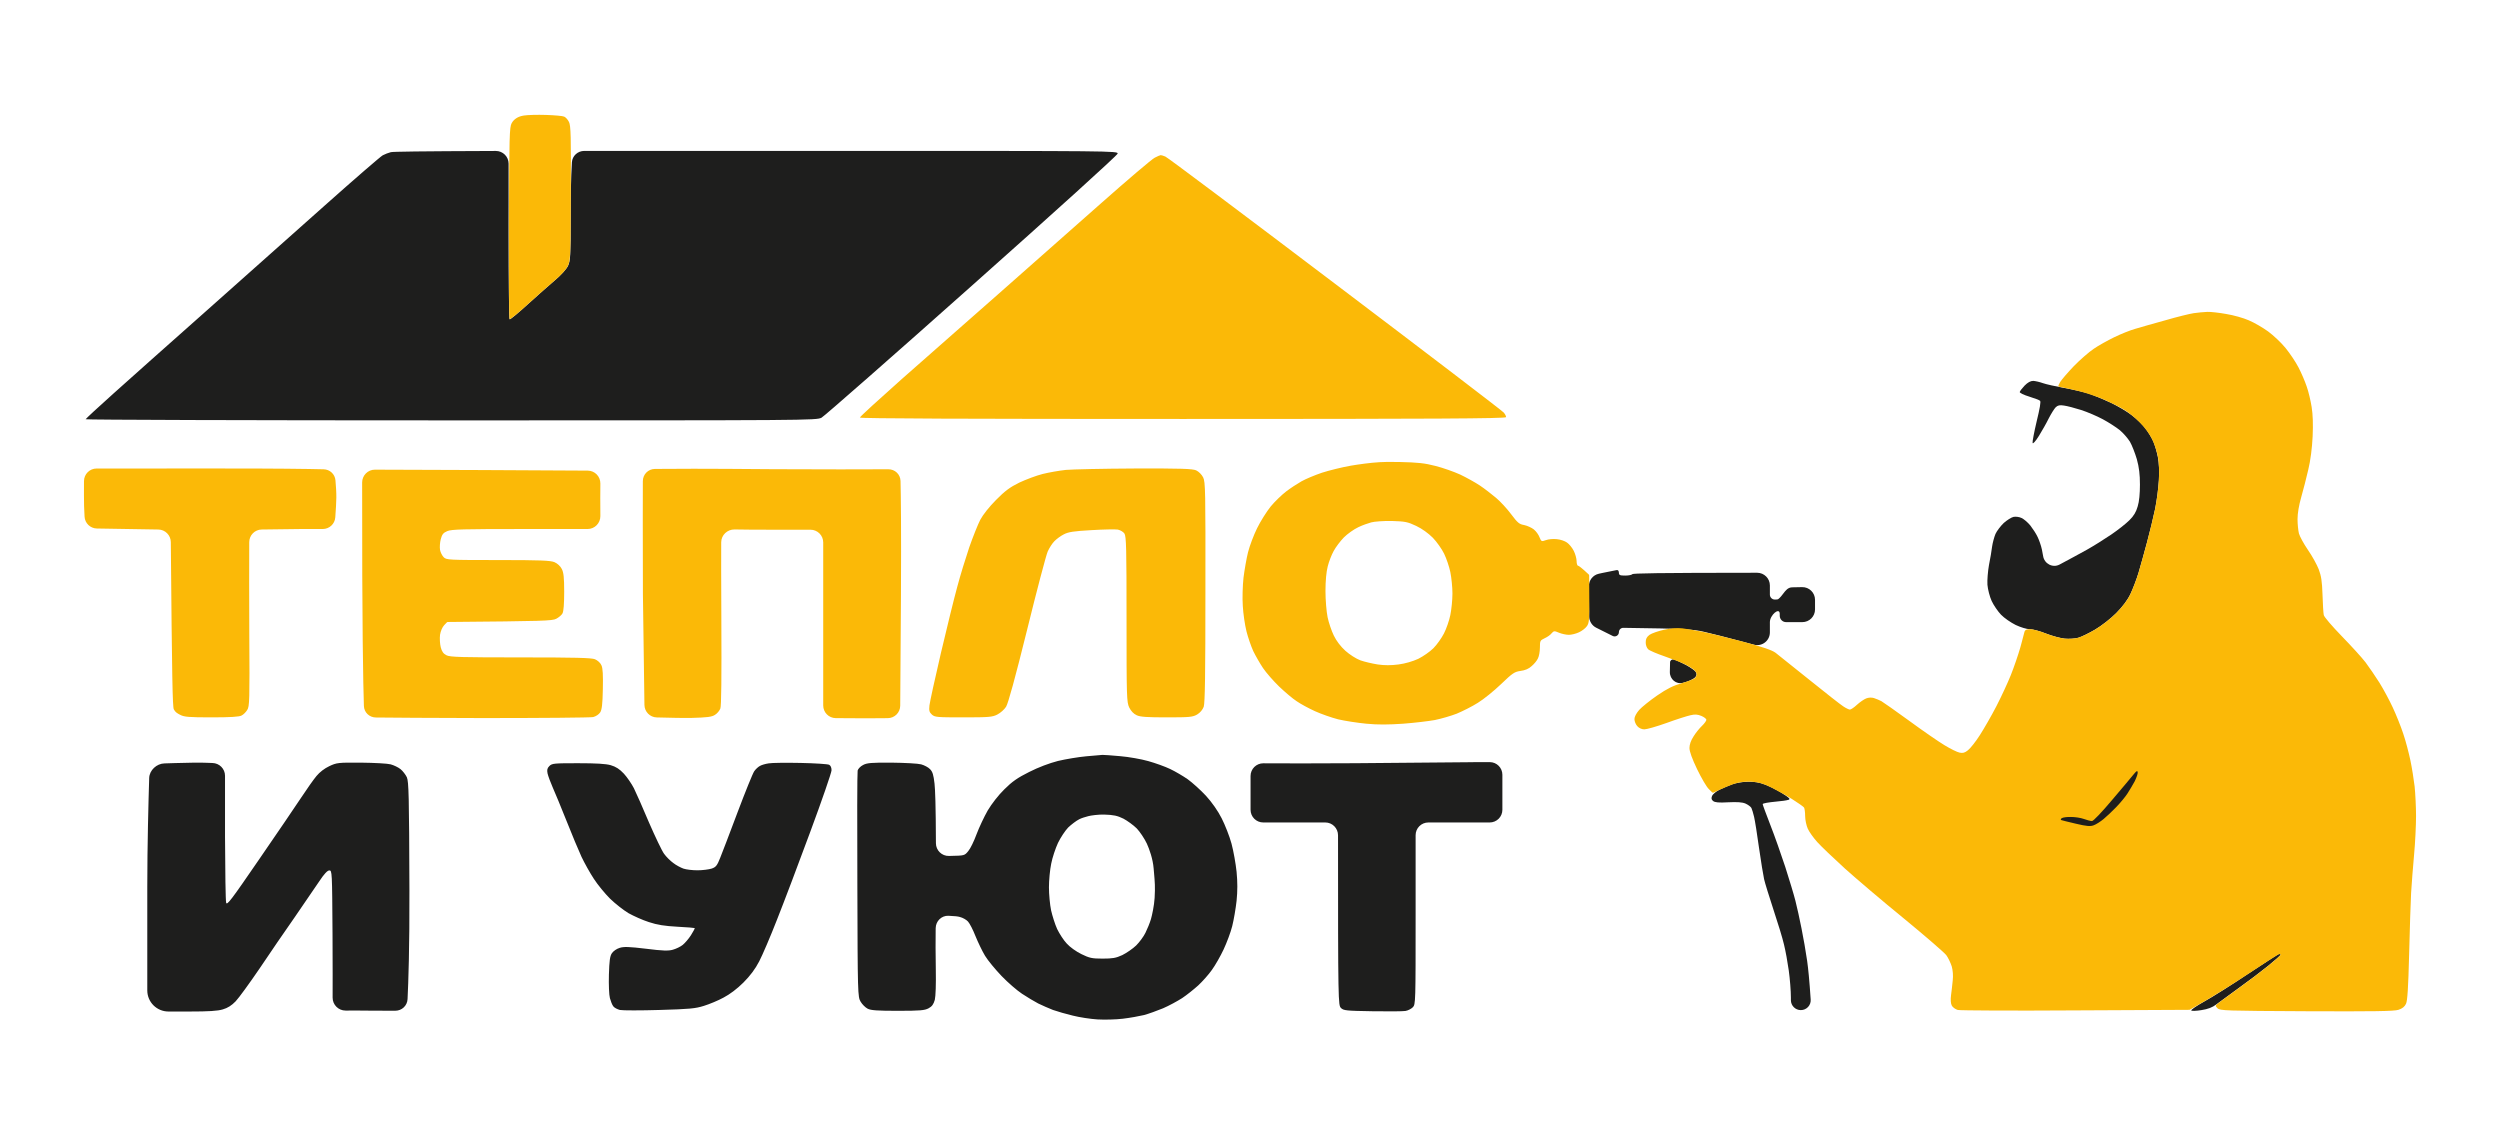 <?xml version="1.0" encoding="UTF-8"?> <svg xmlns="http://www.w3.org/2000/svg" width="1772" height="805" viewBox="0 0 1772 805" fill="none"><path fill-rule="evenodd" clip-rule="evenodd" d="M276.995 107.866C275.395 108.266 272.795 109.266 271.295 110.066C269.795 110.866 251.395 126.766 230.295 145.566C211.616 162.208 179.773 190.527 155.159 212.416L145.995 220.566C120.695 242.966 91.195 269.266 80.495 278.866C69.795 288.466 60.895 296.666 60.695 297.166C60.595 297.566 177.095 297.966 319.495 297.966C573.795 297.966 578.595 297.966 582.295 296.066C584.295 294.966 632.295 252.866 688.995 202.366C747.595 150.266 792.095 109.966 792.195 108.866C792.495 106.966 788.095 106.966 599.195 106.966H414.139C409.516 106.966 405.64 110.467 405.358 115.083C404.683 126.174 404.495 139.914 404.495 153.466C404.495 181.966 404.295 184.766 402.595 188.466C401.395 190.866 397.695 194.966 393.295 198.666C389.295 202.066 380.595 209.766 373.995 215.766C367.395 221.766 361.695 226.566 361.195 226.366C360.795 226.166 360.495 199.166 360.495 166.466V115.995C360.495 111.013 356.418 106.979 351.437 106.997C296.186 107.196 278.514 107.486 276.995 107.866ZM1434.99 273.366C1433.19 275.266 1431.69 277.266 1431.59 277.866C1431.49 278.466 1434.49 279.966 1438.19 281.066C1441.99 282.266 1445.49 283.566 1445.99 284.066C1446.69 284.666 1445.79 289.666 1443.59 298.666C1441.79 306.266 1440.49 313.166 1440.69 313.966C1440.89 314.866 1442.69 312.966 1445.19 308.966C1447.39 305.366 1450.59 299.766 1452.19 296.466C1453.89 293.166 1456.09 289.666 1457.09 288.666C1458.59 287.266 1459.89 286.966 1462.99 287.466C1465.19 287.766 1470.59 289.166 1474.99 290.566C1479.39 291.966 1486.39 294.966 1490.49 297.166C1494.59 299.366 1499.99 302.866 1502.49 304.866C1504.99 306.966 1508.19 310.666 1509.69 313.066C1511.09 315.466 1513.29 321.066 1514.59 325.466C1516.19 331.266 1516.79 336.266 1516.79 343.466C1516.79 349.866 1516.29 355.466 1515.19 358.966C1514.09 362.866 1512.39 365.766 1509.29 368.766C1506.89 371.166 1501.19 375.666 1496.49 378.866C1491.79 382.066 1483.99 386.966 1478.99 389.766C1474.25 392.421 1466.27 396.695 1460.69 399.688L1460.68 399.69L1460.68 399.693L1459.79 400.166C1454.92 402.722 1449.04 399.591 1448.17 394.161C1447.84 392.136 1447.55 390.612 1447.29 389.466C1446.69 386.666 1445.29 382.666 1444.19 380.466C1443.19 378.266 1440.79 374.666 1439.09 372.466C1437.29 370.266 1434.49 367.866 1432.89 367.166C1431.29 366.366 1428.79 366.066 1427.19 366.366C1425.69 366.666 1422.59 368.666 1420.29 370.666C1418.09 372.766 1415.39 376.266 1414.39 378.466C1413.49 380.666 1412.39 384.666 1411.99 387.466C1411.69 390.166 1410.69 396.066 1409.79 400.466C1408.99 404.966 1408.49 411.166 1408.69 414.466C1408.99 417.866 1410.29 422.866 1411.69 425.966C1413.09 428.966 1416.09 433.366 1418.29 435.666C1420.59 438.066 1425.29 441.266 1428.69 442.966C1432.29 444.666 1436.59 445.966 1438.69 445.966C1440.79 445.966 1445.99 447.366 1450.19 449.066C1454.49 450.766 1460.49 452.366 1463.49 452.666C1466.49 452.966 1470.79 452.666 1472.99 452.066C1475.19 451.466 1480.59 448.866 1484.99 446.266C1489.59 443.566 1495.99 438.566 1499.99 434.566C1504.59 429.866 1508.09 425.266 1510.09 420.966C1511.79 417.366 1514.39 410.666 1515.79 405.966C1517.19 401.266 1519.89 391.566 1521.79 384.466C1523.69 377.366 1526.29 366.766 1527.49 360.966C1528.69 355.166 1529.89 345.966 1530.19 340.466C1530.59 334.166 1530.29 328.066 1529.49 323.966C1528.79 320.366 1527.39 315.466 1526.29 312.966C1525.19 310.466 1522.69 306.266 1520.69 303.666C1518.69 300.966 1514.29 296.766 1510.99 294.266C1507.69 291.766 1500.99 287.766 1495.99 285.366C1490.99 283.066 1484.09 280.166 1480.49 278.966C1476.89 277.866 1468.99 275.966 1462.99 274.966C1456.99 273.866 1450.19 272.366 1447.99 271.566C1445.79 270.766 1442.69 270.066 1441.19 269.966C1439.19 269.966 1437.29 271.066 1434.99 273.366ZM1133.22 406.675L1135.49 406.166C1139.83 405.248 1143.97 404.399 1145.56 404.144L1145.64 404.131C1146.04 404.066 1146.47 403.995 1146.8 404.232C1147.21 404.536 1147.49 405.203 1147.49 405.966C1147.49 407.666 1148.19 407.966 1151.99 407.966C1154.49 407.966 1156.69 407.466 1156.99 406.966C1157.28 406.389 1173.37 405.997 1245.46 405.968C1250.43 405.966 1254.49 409.995 1254.49 414.966V421.466C1254.49 423.399 1256.06 424.966 1257.99 424.966C1259.24 424.966 1260.05 424.952 1260.59 424.519C1261.9 423.468 1262.92 422.127 1263.9 420.834C1265.65 418.519 1267.29 416.358 1270.3 416.296L1277.31 416.153C1282.35 416.051 1286.49 420.109 1286.49 425.152V431.966C1286.49 436.937 1282.47 440.966 1277.49 440.966H1265.99C1263.51 440.966 1261.49 438.951 1261.49 436.466C1261.49 435.94 1261.49 435.475 1261.48 435.064C1261.35 430.096 1254.49 435.995 1254.49 440.966V448.259C1254.49 454.17 1248.89 458.476 1243.18 456.957L1235.69 454.966C1225.39 452.166 1212.69 448.966 1207.49 447.766C1199.68 446.007 1194.25 445.585 1150.6 445.007C1148.9 444.984 1147.49 446.351 1147.49 448.046C1147.49 450.306 1145.12 451.777 1143.09 450.766L1131.4 444.921C1128.39 443.414 1126.47 440.347 1126.43 436.977L1126.18 415.564C1126.13 411.31 1129.07 407.602 1133.22 406.675ZM1192.88 483.979C1193.78 483.738 1194.62 483.499 1195.39 483.266C1198.39 482.266 1201.29 480.666 1201.89 479.666C1202.69 478.466 1202.69 477.466 1201.89 476.166C1201.29 475.266 1198.19 473.066 1194.89 471.266C1191.69 469.566 1187.79 467.766 1186.39 467.466C1185.07 467.11 1183.77 468.089 1183.74 469.458L1183.59 476.366C1183.54 481.384 1188.04 485.277 1192.88 483.979ZM749.895 539.366C755.395 538.066 764.395 536.566 769.895 536.066C772.76 535.805 775.545 535.572 777.668 535.394L777.67 535.394C779.62 535.23 781.012 535.114 781.395 535.066C782.295 535.066 787.895 535.366 793.895 535.966C799.995 536.466 808.995 538.066 813.895 539.466C818.895 540.866 825.895 543.366 829.395 545.066C832.995 546.766 838.595 550.066 841.895 552.366C845.195 554.766 850.995 559.966 854.795 564.066C858.995 568.666 863.195 574.666 865.895 579.966C868.295 584.666 871.495 592.766 872.895 597.966C874.295 603.166 875.895 612.166 876.495 617.966C877.195 625.266 877.195 631.466 876.495 638.466C875.895 643.966 874.495 652.066 873.395 656.466C872.295 660.866 869.495 668.266 867.295 672.966C865.095 677.666 861.395 684.166 858.995 687.466C856.695 690.766 852.295 695.666 849.295 698.466C846.295 701.166 841.195 705.266 837.895 707.466C834.595 709.566 828.595 712.866 824.395 714.666C820.295 716.366 814.195 718.566 810.895 719.466C807.595 720.266 800.895 721.466 795.895 722.066C790.995 722.666 782.895 722.866 777.895 722.566C772.995 722.266 765.095 721.066 760.395 719.866C755.795 718.766 749.495 716.966 746.395 715.866C743.395 714.666 738.695 712.666 735.895 711.266C733.195 709.866 727.995 706.766 724.395 704.366C720.895 702.066 714.295 696.366 709.895 691.766C705.495 687.166 700.195 680.766 698.195 677.466C696.195 674.166 693.195 667.866 691.395 663.466C689.695 659.066 687.295 654.466 686.095 653.166C684.895 651.866 682.395 650.466 680.395 649.966C679.144 649.571 676.723 649.263 672.219 649.098C667.321 648.919 663.318 652.889 663.222 657.79L663.195 659.166C663.095 664.866 663.095 677.366 663.295 686.966C663.495 697.766 663.195 706.066 662.595 708.666C661.695 711.866 660.595 713.366 658.195 714.666C655.395 716.166 652.195 716.466 636.395 716.466C621.995 716.466 617.295 716.166 614.995 714.966C613.395 714.166 611.095 711.866 609.995 709.966C607.995 706.566 607.895 705.066 607.695 627.466C607.495 583.966 607.595 547.466 607.895 546.166C608.195 544.966 609.895 543.166 611.695 542.266C614.395 540.766 617.595 540.466 631.895 540.566C641.295 540.666 650.695 541.166 652.895 541.766C655.095 542.366 657.995 543.866 659.195 545.166C660.995 546.966 661.695 549.166 662.395 555.466C662.846 559.438 663.297 570.743 663.381 597.692C663.397 602.766 667.587 606.843 672.659 606.694L673.595 606.666L673.614 606.666C683.595 606.466 683.696 606.464 686.295 603.266C687.795 601.566 690.395 596.166 692.195 591.266C693.995 586.466 697.595 578.866 700.095 574.466C702.895 569.766 707.695 563.566 711.895 559.466C717.395 553.966 721.295 551.266 729.495 547.166C735.995 543.866 743.695 540.966 749.895 539.366ZM124.095 540.866C121.143 540.981 118.662 541.056 116.579 541.101C111.063 541.221 105.918 545.92 105.746 551.435C105.248 567.393 104.395 599.059 104.395 628.466V701.988C104.395 710.272 111.11 716.966 119.394 716.966H134.395C147.895 716.966 154.295 716.566 157.895 715.466C161.395 714.466 164.195 712.666 166.995 709.766C169.295 707.366 176.895 696.866 183.995 686.466C190.995 675.966 202.295 659.566 208.995 649.966C215.595 640.366 223.395 628.966 226.295 624.666C229.795 619.366 232.095 616.966 233.395 616.966C235.39 616.966 235.395 617.663 235.692 661.952L235.695 662.266C235.805 684.918 235.794 699.016 235.761 707.118C235.741 712.19 239.885 716.314 244.957 716.291C250.458 716.266 257.689 716.266 264.595 716.366C271.246 716.406 276.403 716.414 280.189 716.409C284.839 716.403 288.645 712.833 288.874 708.189C289.452 696.45 290.33 671.638 290.195 630.966C289.995 563.866 289.695 554.066 288.395 550.966C287.495 549.066 285.495 546.466 283.895 545.166C282.295 543.866 279.095 542.366 276.895 541.766C274.695 541.166 265.295 540.666 255.895 540.566C239.695 540.466 238.695 540.566 233.395 543.066C229.995 544.666 226.595 547.266 224.295 550.066C222.295 552.466 217.395 559.366 213.395 565.466C209.395 571.466 195.995 591.266 183.495 609.366C163.995 637.766 160.895 641.966 160.295 639.866C159.895 638.566 159.595 617.566 159.495 593.166V549.862C159.495 544.928 155.522 540.936 150.59 540.814C148.948 540.773 147.428 540.723 146.395 540.666C142.895 540.466 132.795 540.566 124.095 540.866ZM538.695 542.866C539.895 542.166 542.695 541.366 544.895 541.066C547.095 540.666 557.295 540.566 567.395 540.766C577.595 540.966 586.695 541.566 587.695 542.066C588.795 542.666 589.395 544.066 589.395 545.966C589.395 547.566 582.595 567.266 574.295 589.666C565.995 612.166 555.395 640.166 550.695 651.966C546.095 663.766 540.395 677.066 538.095 681.466C535.295 686.866 531.695 691.666 526.895 696.466C522.495 700.866 517.295 704.766 512.895 707.066C509.095 709.166 502.795 711.766 498.895 712.966C492.895 714.866 488.695 715.266 467.395 715.866C453.995 716.266 441.395 716.266 439.395 715.866C437.495 715.366 435.395 714.266 434.695 713.266C433.895 712.266 432.895 709.666 432.295 707.466C431.695 705.266 431.395 697.866 431.595 690.866C431.895 681.066 432.295 677.766 433.695 675.666C434.695 674.166 437.095 672.466 439.195 671.866C442.195 670.866 446.095 671.066 457.895 672.466C469.795 673.966 473.795 674.066 476.895 673.166C479.095 672.566 482.295 671.066 483.895 669.766C485.495 668.466 488.095 665.466 489.695 662.966C491.195 660.466 492.495 658.266 492.495 657.966C492.495 657.666 486.895 657.166 480.195 656.866C471.095 656.366 465.895 655.566 459.895 653.566C455.495 652.166 449.095 649.266 445.495 647.266C441.995 645.166 436.095 640.566 432.395 636.966C428.795 633.366 423.595 627.066 420.895 622.866C418.195 618.766 414.295 611.766 412.195 607.366C410.195 603.066 405.395 591.566 401.595 581.966C397.795 572.366 393.295 561.566 391.695 557.966C390.095 554.366 388.495 549.966 388.095 548.166C387.595 545.666 387.895 544.466 389.395 542.966C391.295 541.066 392.795 540.966 409.695 540.966C422.595 540.966 429.395 541.366 432.895 542.366C436.595 543.466 439.095 545.066 442.195 548.366C444.495 550.866 447.695 555.566 449.295 558.666C450.895 561.866 455.695 572.766 459.995 582.966C464.395 593.066 469.195 603.166 470.695 605.166C472.195 607.266 475.095 610.166 477.195 611.666C479.195 613.266 482.495 614.966 484.395 615.666C486.395 616.366 490.895 616.866 494.395 616.866C497.995 616.866 502.495 616.266 504.395 615.666C507.395 614.666 508.295 613.566 510.495 607.966C511.875 604.653 516.643 592.025 521.603 578.888L522.895 575.466C528.295 561.166 533.495 548.266 534.595 546.666C535.595 545.166 537.495 543.466 538.695 542.866ZM960.395 540.966C933.858 541.174 908.48 541.093 895.457 541.024C890.457 540.998 886.395 545.041 886.395 550.041V562.666V573.967C886.395 578.938 890.42 582.966 895.391 582.966H921.395H939.395C944.365 582.966 948.395 587.06 948.395 592.031C948.401 711.515 948.543 712.514 950.495 714.466C952.295 716.266 954.095 716.466 972.695 716.766C983.795 716.966 994.395 716.866 996.195 716.566C997.995 716.266 1000.29 715.066 1001.39 713.966C1003.39 711.966 1003.39 710.666 1003.39 647.466V591.966C1003.39 586.995 1007.44 582.966 1012.41 582.966H1055.9C1060.87 582.966 1064.89 578.94 1064.89 573.969V560.766V549.164C1064.89 544.233 1060.93 540.221 1056 540.195C1050.58 540.166 1044.1 540.161 1040.89 540.266C1034.89 540.366 998.695 540.666 960.395 540.966ZM1218.69 559.766C1220.99 558.666 1225.19 556.866 1227.89 555.866C1230.69 554.866 1235.79 554.066 1239.19 554.066C1243.09 553.966 1247.39 554.666 1250.69 555.966C1253.59 556.966 1258.79 559.566 1262.29 561.666C1264.91 563.235 1267.14 564.805 1268.09 565.748C1268.51 566.164 1268.39 566.697 1267.83 566.873C1266.35 567.331 1262.93 567.863 1258.99 568.166C1253.69 568.666 1249.39 569.366 1249.39 569.966C1249.39 570.466 1251.89 577.166 1254.79 584.666C1257.79 592.266 1262.49 605.666 1265.39 614.466C1268.19 623.266 1271.49 634.066 1272.59 638.466C1273.69 642.866 1275.69 651.666 1276.89 657.966C1278.19 664.266 1279.99 674.666 1280.89 680.966C1281.66 686.35 1282.51 694.802 1283.42 708.507C1283.69 712.548 1280.48 715.966 1276.43 715.966C1272.54 715.966 1269.39 712.818 1269.39 708.935V707.166C1269.39 702.366 1268.69 693.766 1267.89 687.966C1267.09 682.166 1265.59 673.866 1264.49 669.466C1263.49 665.066 1260.09 653.966 1256.99 644.666C1253.99 635.466 1250.99 625.866 1250.39 623.166C1249.79 620.566 1248.19 610.566 1246.79 600.966C1245.49 591.366 1243.89 581.466 1243.29 578.966C1242.69 576.466 1241.89 573.666 1241.39 572.666C1240.89 571.766 1238.99 570.366 1237.19 569.566C1234.89 568.566 1231.29 568.366 1224.89 568.666C1218.29 569.066 1215.49 568.766 1214.29 567.766C1212.99 566.766 1212.89 565.866 1213.49 564.166C1213.99 562.966 1216.39 560.966 1218.69 559.766ZM1593.39 690.266C1581.59 698.166 1567.59 707.066 1562.19 709.966C1556.89 712.966 1552.79 715.766 1553.19 716.266C1553.59 716.666 1556.89 716.566 1560.39 715.966C1564.99 715.266 1568.09 714.066 1570.89 711.966C1571.7 711.38 1573.17 710.299 1575.04 708.929L1575.06 708.919L1575.08 708.9C1578.32 706.528 1582.73 703.297 1586.89 700.266C1593.49 695.566 1602.89 688.466 1607.69 684.566C1612.49 680.666 1616.49 677.166 1616.49 676.666C1616.49 676.266 1616.09 675.966 1615.69 675.966C1615.29 675.966 1605.29 682.366 1593.39 690.266ZM770.733 578.677C769.202 579.095 766.849 579.739 764.995 580.666C762.795 581.766 759.295 584.466 757.095 586.566C754.995 588.766 751.795 593.566 749.895 597.466C748.095 601.366 745.895 607.966 745.095 612.166C744.195 616.466 743.495 623.966 743.495 628.966C743.495 633.966 744.195 641.266 744.995 645.166C745.895 649.166 747.795 655.166 749.295 658.466C750.895 661.766 753.895 666.466 756.095 668.766C758.295 671.266 762.795 674.466 766.495 676.266C772.195 679.066 773.995 679.466 781.495 679.466C788.495 679.466 790.995 679.066 795.495 676.966C798.495 675.466 802.895 672.466 805.295 670.166C807.595 667.866 810.595 663.866 811.895 661.166C813.195 658.566 814.995 654.166 815.795 651.466C816.595 648.666 818.066 641.989 818.395 636.466C818.857 628.7 818.529 624.979 817.986 618.833L817.986 618.828C817.894 617.787 817.796 616.677 817.695 615.466C817.129 608.7 814.695 601.966 812.895 597.966C811.195 594.366 807.995 589.566 805.695 587.166C803.395 584.866 799.095 581.766 796.295 580.266C791.995 578.166 789.395 577.566 782.495 577.366C778.648 577.254 773.036 578.025 771.495 578.466C771.275 578.529 771.018 578.599 770.733 578.677Z" fill="#1E1E1D"></path><path fill-rule="evenodd" clip-rule="evenodd" d="M371.495 81.866C371.183 81.916 370.87 81.97 370.559 82.028C367.272 82.64 364.318 84.344 362.695 87.266C361.095 90.166 360.995 95.866 360.695 157.966C360.598 193.975 360.783 223.955 361.16 226.053C361.174 226.133 361.232 226.189 361.312 226.174C362.282 225.99 367.733 221.553 373.995 215.766C380.595 209.766 389.295 202.066 393.295 198.666C397.695 194.966 401.395 190.866 402.495 188.466C404.295 184.766 404.495 181.366 404.595 136.966C404.795 96.466 404.595 89.066 403.295 86.466C402.495 84.766 400.895 83.066 399.895 82.666C398.895 82.166 393.095 81.666 386.995 81.466C380.895 81.266 373.995 81.466 371.495 81.866ZM818.495 111.766C816.595 112.666 799.195 127.466 779.995 144.466C760.695 161.566 727.895 190.566 706.995 208.966C700.841 214.384 693.855 220.53 686.641 226.876L686.438 227.054L686.079 227.37L686.02 227.422L685.996 227.443C668.895 242.487 650.622 258.562 639.195 268.666C622.895 283.166 609.495 295.366 609.495 295.966C609.495 296.666 686.495 296.966 838.495 296.966C1018.16 296.966 1066.02 296.675 1067.46 295.712C1067.51 295.681 1067.5 295.639 1067.5 295.584C1067.53 294.931 1066.75 293.419 1065.79 292.366C1064.79 291.166 1010.99 250.066 946.195 201.066C881.495 152.066 827.395 111.466 825.995 110.966C824.595 110.366 823.195 109.966 822.695 109.966C822.295 109.966 820.395 110.766 818.495 111.766ZM1534.99 226.966C1543.19 224.566 1552.19 222.366 1554.99 221.966C1557.69 221.566 1561.99 221.166 1564.49 221.066C1566.99 220.966 1572.99 221.666 1577.99 222.566C1582.99 223.366 1590.19 225.366 1593.99 227.066C1597.79 228.666 1603.99 232.266 1607.69 234.966C1611.49 237.766 1616.99 242.966 1619.99 246.666C1623.09 250.466 1627.19 256.566 1629.19 260.466C1631.19 264.266 1633.79 270.366 1634.99 273.966C1636.29 277.566 1637.79 284.066 1638.49 288.466C1639.36 293.799 1639.59 300.799 1639.19 309.466C1638.79 317.666 1637.69 326.366 1636.09 332.966C1634.79 338.766 1632.49 347.466 1631.09 352.466C1629.49 358.066 1628.49 363.866 1628.49 367.966C1628.49 371.566 1628.99 376.166 1629.49 378.166C1630.09 380.266 1632.89 385.466 1635.79 389.666C1638.79 393.966 1642.19 400.166 1643.49 403.466C1645.29 408.166 1645.89 412.066 1646.19 421.466C1646.39 428.066 1646.79 434.566 1647.09 435.966C1647.39 437.366 1653.19 444.066 1659.89 450.966C1666.59 457.866 1674.19 466.166 1676.69 469.466C1679.19 472.766 1683.59 479.266 1686.59 483.966C1689.49 488.666 1693.69 496.466 1695.99 501.466C1698.29 506.366 1701.69 514.766 1703.39 519.966C1705.19 525.166 1707.39 533.766 1708.49 538.966C1709.59 544.166 1710.89 552.466 1711.49 557.466C1711.99 562.366 1712.49 571.866 1712.49 578.466C1712.49 585.066 1711.89 597.466 1711.09 605.966C1710.29 614.466 1709.39 626.666 1708.99 632.966C1708.69 639.266 1707.99 658.866 1707.59 676.466C1706.99 700.366 1706.39 709.266 1705.39 711.466C1704.39 713.566 1702.79 714.866 1699.99 715.766C1696.89 716.766 1682.69 716.966 1634.79 716.766C1577.39 716.466 1573.49 716.366 1571.79 714.666C1570.09 712.966 1570.09 712.766 1572.49 710.866C1573.12 710.42 1574.76 709.219 1576.96 707.6L1577.01 707.568C1579.75 705.558 1583.36 702.912 1586.99 700.266C1593.59 695.566 1602.99 688.466 1607.79 684.566C1612.59 680.666 1616.49 677.166 1616.49 676.666C1616.49 676.266 1615.89 676.166 1615.19 676.366C1614.59 676.566 1604.49 682.966 1592.99 690.666C1581.55 698.229 1567.63 706.98 1552.22 715.639C1552.07 715.722 1551.91 715.766 1551.74 715.767L1471.49 716.166C1427.19 716.466 1389.49 716.266 1387.69 715.866C1385.99 715.366 1383.99 713.966 1383.39 712.666C1382.69 711.366 1382.49 708.566 1382.89 705.466C1383.29 702.666 1383.79 697.966 1384.09 694.966C1384.49 691.566 1384.19 687.766 1383.39 684.966C1382.59 682.466 1380.89 678.866 1379.49 676.966C1377.99 675.066 1364.49 663.366 1349.39 650.966C1334.29 638.666 1315.49 622.666 1307.49 615.466C1299.49 608.166 1290.79 599.866 1288.09 596.866C1285.39 593.866 1282.39 589.666 1281.39 587.466C1280.39 585.266 1279.49 581.166 1279.49 578.466C1279.49 575.666 1279.09 572.966 1278.69 572.366C1278.29 571.766 1274.59 569.166 1270.49 566.566C1266.39 563.966 1259.59 560.266 1255.49 558.166C1249.79 555.366 1246.39 554.366 1241.49 554.066C1237.09 553.866 1233.29 554.266 1229.49 555.466C1226.58 556.438 1221.96 558.26 1214.63 561.759C1214.25 561.942 1213.79 561.865 1213.49 561.565L1211.19 559.266C1209.59 557.766 1205.89 551.366 1202.89 545.166C1199.39 537.866 1197.49 532.666 1197.49 530.166C1197.49 527.766 1198.49 524.866 1200.39 521.966C1201.89 519.466 1204.69 516.066 1206.39 514.466C1208.09 512.866 1209.49 510.866 1209.49 510.166C1209.49 509.566 1207.89 508.266 1205.99 507.466C1203.29 506.366 1201.49 506.166 1198.19 506.966C1195.89 507.466 1188.29 509.866 1181.19 512.466C1174.19 514.966 1167.19 516.966 1165.49 516.966C1163.69 516.966 1161.69 516.066 1160.49 514.666C1159.39 513.466 1158.49 511.266 1158.49 509.666C1158.49 508.066 1159.79 505.566 1161.89 503.166C1163.69 501.166 1169.39 496.566 1174.59 492.966C1181.59 488.166 1185.99 485.966 1191.99 484.266C1196.39 482.966 1200.59 481.366 1201.29 480.666C1201.99 479.966 1202.59 478.766 1202.59 477.966C1202.59 477.166 1201.79 475.766 1200.79 474.866C1199.79 473.966 1196.99 472.166 1194.49 470.966C1191.99 469.666 1185.49 467.166 1179.99 465.266C1174.49 463.366 1169.19 461.166 1168.19 460.166C1167.19 459.166 1166.39 457.066 1166.49 455.166C1166.49 452.866 1167.19 451.466 1169.19 449.966C1170.79 448.866 1175.39 447.266 1179.49 446.366C1184.39 445.266 1188.89 444.966 1192.49 445.366C1195.49 445.766 1201.59 446.766 1205.99 447.666C1210.39 448.466 1223.19 451.666 1234.49 454.566C1249.49 458.566 1255.89 460.766 1258.49 462.666C1260.39 464.166 1271.19 472.766 1282.49 481.866C1293.79 490.966 1304.59 499.466 1306.49 500.666C1308.39 501.966 1310.59 502.966 1311.19 502.966C1311.89 502.966 1314.19 501.466 1316.19 499.566C1318.29 497.666 1321.19 495.666 1322.69 495.066C1324.39 494.366 1326.59 494.266 1328.19 494.766C1329.79 495.266 1332.09 496.266 1333.49 496.966C1334.89 497.766 1343.69 503.966 1353.19 510.866C1362.59 517.766 1373.89 525.566 1378.19 528.166C1382.49 530.766 1387.29 533.166 1388.99 533.466C1391.29 533.966 1392.69 533.566 1394.89 531.766C1396.59 530.466 1400.39 525.666 1403.39 520.966C1406.39 516.266 1411.69 507.066 1415.09 500.466C1418.49 493.866 1423.09 483.966 1425.29 478.466C1427.49 472.966 1430.49 464.166 1431.99 458.966C1432.13 458.466 1432.26 457.967 1432.4 457.473L1432.88 455.681L1432.94 455.465C1433.97 451.649 1434.84 448.438 1434.99 447.666C1435.39 446.466 1436.49 445.966 1438.99 445.966C1440.89 445.966 1445.99 447.366 1450.19 449.066C1454.49 450.766 1460.49 452.366 1463.49 452.666C1466.49 452.966 1470.79 452.666 1472.99 452.066C1475.19 451.466 1480.59 448.866 1484.99 446.266C1489.59 443.566 1495.99 438.566 1499.99 434.566C1504.59 429.866 1508.09 425.266 1510.09 420.966C1511.79 417.366 1514.39 410.666 1515.79 405.966C1517.19 401.266 1519.89 391.566 1521.79 384.466C1523.69 377.366 1526.29 366.766 1527.49 360.966C1528.69 355.166 1529.89 345.966 1530.19 340.466C1530.59 334.266 1530.29 327.966 1529.59 323.966C1528.89 320.366 1527.09 314.766 1525.49 311.466C1523.79 307.866 1520.29 303.066 1516.69 299.466C1513.49 296.166 1508.29 291.966 1505.39 290.266C1502.39 288.466 1495.99 285.266 1490.99 283.066C1485.99 280.966 1477.69 278.166 1472.49 276.966C1467.29 275.766 1461.99 274.566 1460.69 274.366C1459.75 274.193 1459.21 274.095 1459.04 273.791C1458.81 273.389 1459.23 272.629 1460.19 270.866C1461.19 269.166 1465.59 264.066 1469.99 259.466C1474.39 254.966 1480.69 249.466 1483.99 247.266C1487.29 244.966 1493.79 241.366 1498.49 239.066C1503.19 236.766 1509.89 234.066 1513.49 233.066C1517.09 231.966 1526.69 229.266 1534.99 226.966ZM962.001 329.347C960.697 329.537 959.256 329.758 957.495 330.066C951.195 331.166 941.995 333.466 936.995 335.066C931.995 336.766 925.495 339.466 922.495 341.166C919.495 342.866 914.595 346.066 911.595 348.366C908.595 350.666 903.695 355.366 900.695 358.966C897.795 362.566 893.395 369.566 890.995 374.466C888.595 379.366 885.695 387.066 884.595 391.466C883.495 395.866 882.095 403.966 881.395 409.466C880.795 414.966 880.495 423.966 880.895 429.466C881.195 434.966 882.395 443.066 883.495 447.466C884.595 451.866 886.795 458.166 888.295 461.466C889.895 464.766 892.995 470.166 895.195 473.466C897.395 476.766 902.595 482.666 906.595 486.566C910.695 490.466 916.195 495.166 918.995 496.966C921.695 498.866 927.595 502.066 931.995 504.066C936.395 506.066 943.795 508.666 948.495 509.866C953.195 510.966 962.195 512.366 968.495 512.966C976.695 513.766 984.195 513.666 994.495 512.966C1002.49 512.366 1012.59 511.166 1016.99 510.366C1021.39 509.466 1028.39 507.466 1032.49 505.866C1036.59 504.166 1043.39 500.766 1047.49 498.166C1051.59 495.666 1058.99 489.666 1063.99 484.866C1072.09 477.066 1073.49 476.166 1077.69 475.566C1080.89 475.166 1083.59 474.066 1085.59 472.166C1087.39 470.666 1089.39 468.266 1090.09 466.666C1090.89 465.166 1091.49 461.666 1091.49 458.966C1091.49 454.266 1091.69 453.866 1094.69 452.466C1096.49 451.666 1098.79 450.166 1099.69 448.966C1101.39 447.066 1101.69 447.066 1104.99 448.466C1106.89 449.266 1110.09 449.966 1111.99 449.966C1113.89 449.966 1117.09 449.166 1119.19 448.166C1121.19 447.266 1123.69 445.366 1124.69 443.966C1126.39 441.766 1126.59 439.566 1126.49 424.466L1126.4 407.894C1126.4 407.621 1126.28 407.358 1126.08 407.17C1121.01 402.407 1118.98 400.966 1118.49 400.966C1117.99 400.966 1117.49 399.466 1117.49 397.666C1117.49 395.966 1116.59 392.666 1115.49 390.466C1114.39 388.266 1112.19 385.566 1110.69 384.566C1109.19 383.466 1105.99 382.366 1103.49 382.166C1100.99 381.866 1097.49 382.166 1095.69 382.866C1092.59 383.966 1092.49 383.866 1091.19 380.766C1090.59 379.066 1088.79 376.566 1087.19 375.266C1085.69 374.066 1082.69 372.666 1080.39 372.166C1076.79 371.566 1075.69 370.566 1071.09 364.466C1068.19 360.566 1063.39 355.366 1060.39 352.866C1057.39 350.366 1052.29 346.366 1048.99 344.166C1045.69 341.966 1039.39 338.466 1034.99 336.366C1030.59 334.366 1022.69 331.566 1017.49 330.266C1009.79 328.266 1004.99 327.766 991.995 327.466C988.693 327.391 985.758 327.386 983.14 327.41C976.063 327.473 969.005 328.325 962.001 329.347ZM59.595 358.666C59.482 355.503 59.496 347.427 59.53 340.997C59.557 336.053 63.563 332.074 68.507 332.081C84.601 332.104 119.766 332.14 151.195 332.066C195.431 332 218.73 332.373 229.406 332.632C233.797 332.739 237.385 336.055 237.771 340.43C238.119 344.371 238.443 349.099 238.395 352.666C238.395 355.805 238.011 361.765 237.646 366.734C237.303 371.393 233.411 374.966 228.739 374.966H212.995C207.416 374.966 194.322 375.167 185.483 375.314C180.593 375.395 176.677 379.37 176.661 384.26C176.614 398.29 176.551 426.448 176.695 448.966C176.995 496.666 176.895 500.766 175.195 503.266C174.295 504.766 172.495 506.566 171.195 507.166C169.695 508.066 163.295 508.466 149.995 508.466C133.795 508.466 130.495 508.166 127.695 506.666C127.601 506.616 127.507 506.567 127.414 506.518C125.809 505.674 124.234 504.845 123.195 502.766C122.32 501.017 121.918 481.529 121.071 384.262C121.028 379.379 117.101 375.402 112.219 375.321L68.693 374.603C64.005 374.526 60.17 370.865 59.937 366.182C59.83 364.018 59.712 361.489 59.595 358.666ZM455.649 341.021C455.605 352.632 455.562 377.223 455.695 420.966L456.776 499.665C456.843 504.477 460.68 508.384 465.49 508.513C473.602 508.729 485.212 508.99 489.995 508.866C501.295 508.566 504.595 508.166 506.795 506.666C508.295 505.766 509.995 503.766 510.595 502.166C511.295 500.366 511.495 480.366 511.295 439.266C511.136 409.288 511.145 393.035 511.189 384.374C511.215 379.245 515.564 375.178 520.692 375.276C526.054 375.378 534.254 375.466 546.595 375.466H574.495C579.465 375.466 583.495 379.495 583.495 384.466V500.032C583.495 504.937 587.423 508.942 592.328 509.005C608.45 509.213 621.388 509.128 629.321 509.023C634.163 508.959 638.03 505.048 638.072 500.206C638.199 485.609 638.449 454.499 638.595 421.966C638.843 374.563 638.552 351.566 638.296 340.939C638.181 336.214 634.353 332.589 629.627 332.612C614.644 332.682 581.646 332.787 547.995 332.566C498.802 332.129 475.058 332.238 464.159 332.381C459.401 332.443 455.667 336.263 455.649 341.021ZM738.995 335.966C743.395 334.866 750.795 333.566 755.495 333.066C760.195 332.666 782.095 332.166 804.295 332.066C837.395 331.966 845.095 332.266 847.795 333.366C849.695 334.266 851.695 336.266 852.795 338.366C854.395 341.666 854.495 347.666 854.395 419.666C854.395 477.266 854.095 498.366 853.195 500.966C852.395 503.066 850.695 505.166 848.495 506.466C845.295 508.266 843.295 508.466 826.995 508.466C813.095 508.466 808.195 508.166 805.695 506.966C803.495 505.966 801.695 504.066 800.395 501.466C798.595 497.666 798.495 494.466 798.495 438.966C798.495 388.466 798.295 380.166 796.995 378.166C796.195 376.966 794.095 375.766 792.295 375.366C790.495 375.066 781.995 375.266 773.495 375.766C760.995 376.466 757.195 377.066 753.995 378.766C751.795 379.866 748.795 382.066 747.295 383.666C745.795 385.166 743.695 388.466 742.595 390.966C741.495 393.466 734.895 418.366 727.995 446.466C719.495 480.766 714.595 498.566 713.095 500.966C711.895 502.866 709.095 505.366 706.895 506.466C703.395 508.266 700.995 508.466 682.895 508.466C664.095 508.466 662.595 508.366 660.495 506.466C658.695 504.766 658.395 503.766 658.795 499.966C659.095 497.466 662.695 480.866 666.895 462.966C671.095 445.066 676.295 423.966 678.495 415.966C680.595 407.966 684.495 395.366 686.995 387.966C689.595 380.566 693.095 371.766 694.795 368.466C696.695 364.866 701.195 359.166 705.995 354.366C712.295 347.966 715.795 345.366 722.495 342.066C727.195 339.866 734.595 337.066 738.995 335.966ZM256.685 341.976C256.601 444.969 257.429 485.421 257.93 500.374C258.084 504.991 261.803 508.512 266.423 508.56C278.467 508.685 303.822 508.897 341.995 508.966C383.295 508.966 418.495 508.666 420.395 508.266C422.395 507.766 424.495 506.366 425.395 504.966C426.595 503.166 427.095 499.266 427.295 488.466C427.495 478.466 427.295 473.666 426.295 471.566C425.595 469.866 423.595 468.066 421.695 467.266C419.195 466.266 407.695 465.966 368.995 465.966C326.995 465.966 318.995 465.766 316.495 464.466C314.295 463.366 313.195 461.866 312.395 458.766C311.795 456.366 311.595 452.466 311.895 449.966C312.295 447.366 313.495 444.566 314.795 443.166L316.703 441.171C316.889 440.976 317.158 440.865 317.428 440.862C385.918 440.265 391.401 440.063 394.295 438.566C395.995 437.666 398.095 435.966 398.695 434.766C399.495 433.266 399.895 427.966 399.895 419.466C399.895 409.366 399.495 405.766 398.195 403.266C397.195 401.266 395.095 399.366 392.995 398.466C390.095 397.266 383.195 396.966 352.995 396.966C317.795 396.966 316.395 396.866 314.495 394.966C313.395 393.866 312.195 391.466 311.895 389.766C311.595 387.966 311.795 384.566 312.395 382.266C313.295 378.766 314.195 377.666 316.995 376.466C319.995 375.166 328.295 374.966 371.095 374.966H416.488C421.538 374.966 425.596 370.807 425.537 365.757C425.431 356.671 425.473 348.545 425.54 342.743C425.598 337.739 421.623 333.617 416.619 333.576C406.062 333.489 384.186 333.345 340.695 333.166L265.715 332.898C260.736 332.88 256.689 336.997 256.685 341.976ZM971.935 370.262C969.835 370.862 965.895 372.166 962.795 373.666C959.595 375.166 954.995 378.466 952.495 380.966C949.995 383.566 946.795 387.766 945.295 390.566C943.795 393.266 941.895 398.166 941.095 401.466C940.095 405.266 939.495 411.666 939.495 418.966C939.495 425.266 940.195 433.566 940.995 437.466C941.795 441.366 943.795 447.166 945.395 450.466C947.195 454.266 950.295 458.266 953.595 461.266C956.595 463.966 961.295 466.966 964.295 468.066C967.095 469.066 972.695 470.366 976.495 470.966C981.195 471.666 986.095 471.666 991.295 470.966C995.995 470.366 1001.39 468.766 1005.29 466.966C1008.69 465.266 1013.49 461.966 1015.99 459.466C1018.49 456.966 1021.79 452.266 1023.49 448.966C1025.19 445.666 1027.19 439.866 1027.99 435.966C1028.79 432.066 1029.49 425.266 1029.49 420.666C1029.49 416.166 1028.79 409.366 1027.99 405.466C1027.19 401.566 1025.19 395.766 1023.59 392.466C1021.99 389.166 1018.39 384.066 1015.59 381.166C1012.39 377.966 1007.99 374.766 1003.79 372.766C997.695 369.866 995.895 369.566 986.495 369.266C980.695 369.166 974.035 369.662 971.935 370.262Z" fill="#FBB907"></path><path d="M1497.19 566.866C1504.29 558.566 1511.09 550.366 1512.49 548.666C1514.39 546.366 1514.99 546.066 1515.19 547.266C1515.39 548.266 1514.39 551.066 1513.09 553.766C1511.69 556.366 1509.29 560.366 1507.79 562.666C1506.29 564.966 1502.79 569.166 1499.99 572.066C1497.29 574.866 1493.19 578.766 1490.99 580.566C1488.79 582.366 1485.69 584.366 1483.99 584.966C1481.59 585.866 1479.09 585.666 1471.49 583.866C1466.29 582.666 1461.49 581.466 1460.99 581.266C1460.39 580.966 1460.69 580.366 1461.49 579.866C1462.29 579.366 1465.29 578.966 1467.99 579.066C1470.79 579.066 1474.79 579.666 1476.99 580.466C1479.19 581.266 1481.79 581.966 1482.79 581.966C1483.79 581.966 1489.69 575.766 1497.19 566.866Z" fill="#1E1E1D"></path></svg> 